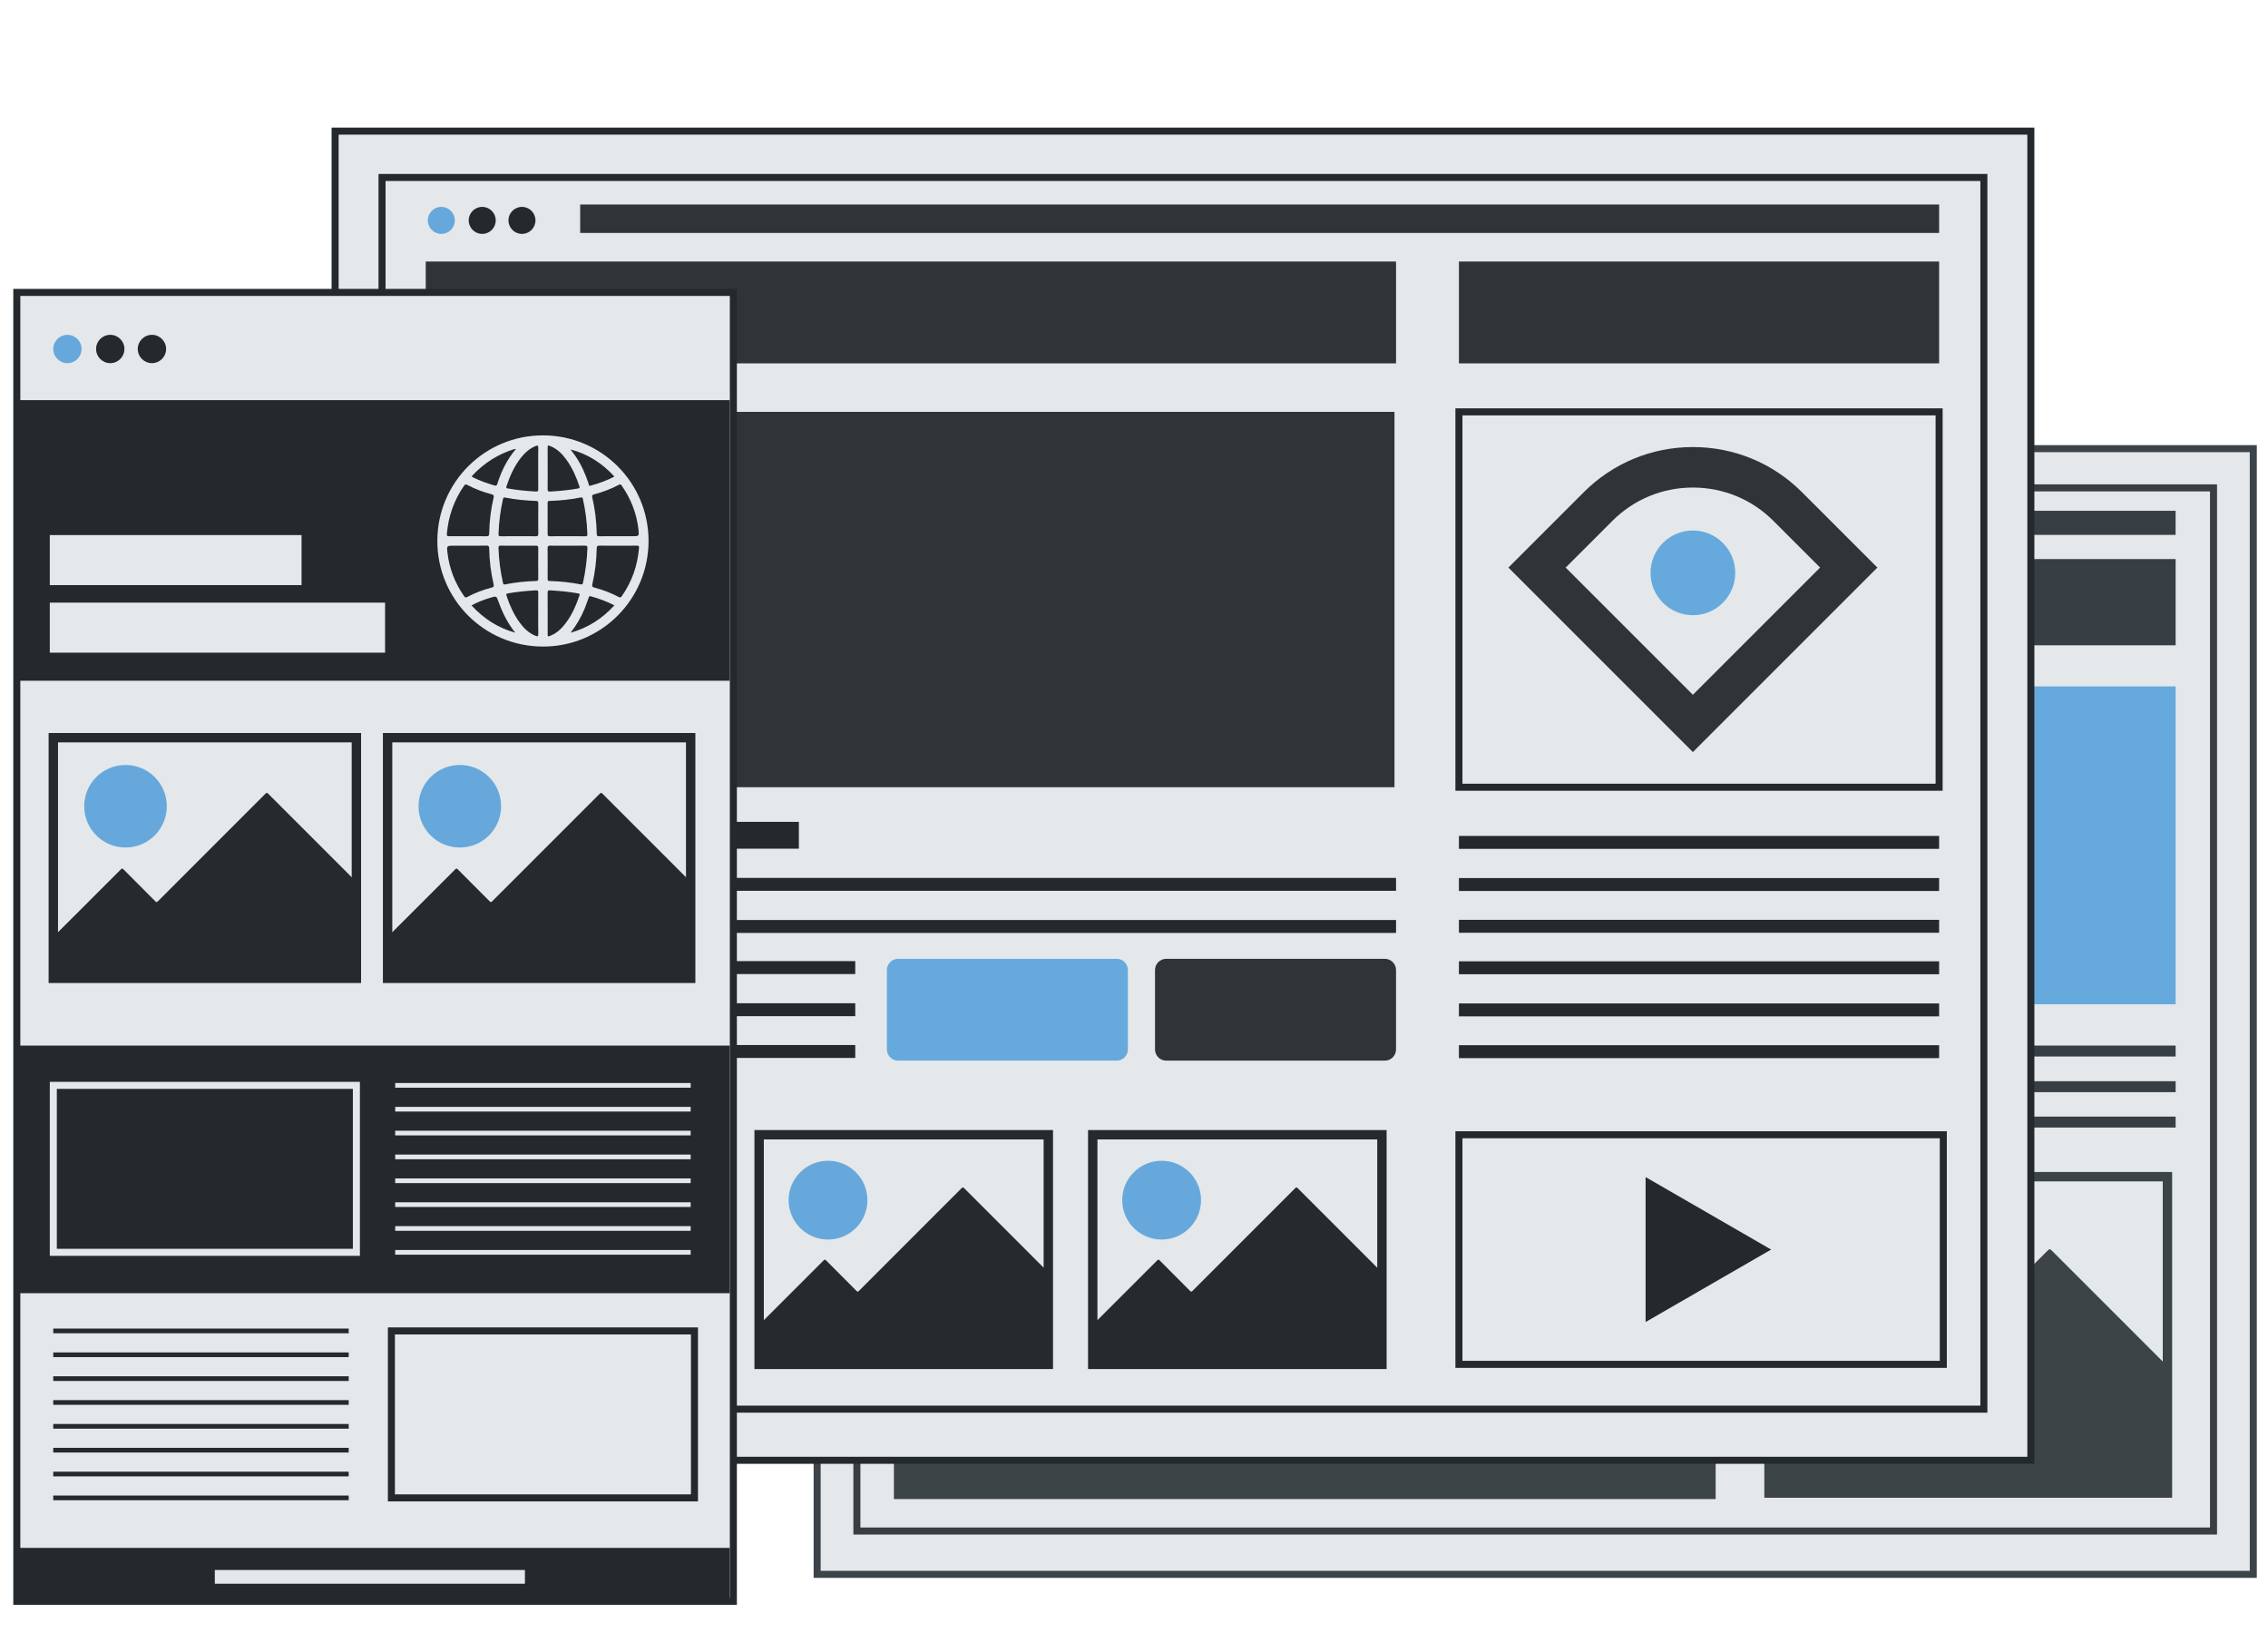 <?xml version="1.0" encoding="utf-8"?>
<!-- Generator: Adobe Illustrator 25.2.1, SVG Export Plug-In . SVG Version: 6.00 Build 0)  -->
<svg version="1.1" id="Layer_1" xmlns="http://www.w3.org/2000/svg" xmlns:xlink="http://www.w3.org/1999/xlink" x="0px" y="0px"
	 viewBox="0 0 967 700" style="enable-background:new 0 0 967 700;" xml:space="preserve">
<style type="text/css">
	.st0{fill:#E4E8EA;stroke:#3C444A;stroke-width:3;stroke-miterlimit:10;}
	.st1{fill:#24292D;}
	.st2{fill:#66AADD;}
	.st3{fill:#3C4447;}
	.st4{fill:#373F44;}
	.st5{fill:none;stroke:#383E42;stroke-width:3;stroke-miterlimit:10;}
	.st6{fill:#67A8DC;}
	.st7{fill:none;stroke:#3C4447;stroke-width:4;stroke-miterlimit:10;}
	.st8{fill:#E4E8EA;stroke:#24292D;stroke-width:3;stroke-miterlimit:10;}
	.st9{fill:#2F3438;}
	.st10{fill:none;stroke:#24292D;stroke-width:3;stroke-miterlimit:10;}
	.st11{fill:none;stroke:#242A2D;stroke-width:4;stroke-miterlimit:10;}
	.st12{fill:#242A2D;}
	.st13{fill:none;stroke:#E4E8EA;stroke-width:3;stroke-miterlimit:10;}
	.st14{fill:#E4E8EA;stroke:#E4E8EA;stroke-width:3;stroke-miterlimit:10;}
	.st15{fill:none;stroke:#E4E8EA;stroke-width:2;stroke-miterlimit:10;}
	.st16{fill:none;stroke:#24292D;stroke-width:2;stroke-miterlimit:10;}
	.st17{fill:#E4E8EA;}
</style>
<g>
	<rect x="348.4" y="191.29" class="st0" width="612.33" height="479.97"/>
	<rect x="381.13" y="292.66" class="st1" width="349.81" height="135.54"/>
	<rect x="754.22" y="292.66" class="st2" width="173.4" height="135.54"/>
	<rect x="381.13" y="238.37" class="st1" width="350.37" height="36.77"/>
	<rect x="381.13" y="602.39" class="st3" width="350.37" height="36.77"/>
	<rect x="436.9" y="217.79" class="st4" width="490.71" height="10.27"/>
	<rect x="381.13" y="440.71" class="st1" width="134.73" height="9.69"/>
	<rect x="381.13" y="460.94" class="st1" width="350.37" height="4.67"/>
	<rect x="381.13" y="476.15" class="st1" width="350.37" height="4.67"/>
	<rect x="381.13" y="537.37" class="st1" width="350.37" height="4.67"/>
	<rect x="381.13" y="552.58" class="st1" width="350.37" height="4.67"/>
	<rect x="381.13" y="567.89" class="st1" width="350.37" height="4.67"/>
	<rect x="381.13" y="583.1" class="st1" width="350.37" height="4.67"/>
	<rect x="380.44" y="491" class="st1" width="155.78" height="4.67"/>
	<rect x="380.44" y="506.21" class="st1" width="155.78" height="4.67"/>
	<rect x="380.44" y="521.3" class="st1" width="155.78" height="4.67"/>
	<rect x="754.22" y="445.8" class="st4" width="173.4" height="4.67"/>
	<rect x="754.22" y="461" class="st4" width="173.4" height="4.67"/>
	<rect x="754.22" y="476.09" class="st4" width="173.4" height="4.67"/>
	<rect x="754.22" y="238.37" class="st4" width="173.4" height="36.77"/>
	<path class="st2" d="M629.91,526.93h-77.48c-2.63,0-4.77-2.14-4.77-4.77v-27.23c0-2.63,2.14-4.77,4.77-4.77h77.48
		c2.63,0,4.77,2.14,4.77,4.77v27.23C634.68,524.79,632.55,526.93,629.91,526.93z"/>
	<path class="st1" d="M726.73,526.93h-77.48c-2.63,0-4.77-2.14-4.77-4.77v-27.23c0-2.63,2.14-4.77,4.77-4.77h77.48
		c2.63,0,4.77,2.14,4.77,4.77v27.23C731.5,524.79,729.36,526.93,726.73,526.93z"/>
	<rect x="365.35" y="208.02" class="st5" width="578.42" height="444.77"/>
	<circle class="st6" cx="386.75" cy="223.52" r="4.88"/>
	<circle class="st1" cx="401.52" cy="223.52" r="4.88"/>
	<circle class="st1" cx="415.88" cy="223.52" r="4.88"/>
	<g>
		<rect x="754.25" y="501.71" class="st7" width="169.88" height="134.9"/>
		<g>
			<path class="st3" d="M839.09,636.58c-27.87,0-55.74-0.01-83.61,0.02c-1.02,0-1.27-0.24-1.26-1.26
				c0.05-6.92,0.04-13.85,0.01-20.77c0-0.79,0.2-1.36,0.78-1.94c12.4-12.36,24.78-24.73,37.14-37.12c0.58-0.58,0.87-0.57,1.44,0.01
				c5.94,5.99,11.93,11.93,17.87,17.92c0.6,0.61,0.89,0.53,1.44-0.03c20.07-20.09,40.16-40.16,60.22-60.26
				c0.64-0.64,0.94-0.69,1.61-0.02c16.18,16.22,32.39,32.42,48.61,48.61c0.56,0.56,0.81,1.11,0.81,1.91
				c-0.02,17.25-0.03,34.51,0.01,51.76c0,1.01-0.31,1.17-1.22,1.17C894.97,636.58,867.03,636.58,839.09,636.58z"/>
			<path class="st6" d="M771.57,540.18c-0.03-12.79,10.34-23.17,23.15-23.17c12.78,0,23.11,10.28,23.15,23.05
				c0.04,12.82-10.25,23.19-23.08,23.23C781.99,563.32,771.6,552.99,771.57,540.18z"/>
		</g>
	</g>
</g>
<g>
	<rect x="142.88" y="55.91" class="st8" width="723.01" height="566.72"/>
	<rect x="181.52" y="175.61" class="st9" width="413.04" height="160.04"/>
	<rect x="622.04" y="483.83" class="st10" width="206.52" height="97.9"/>
	<rect x="622.04" y="175.61" class="st10" width="204.74" height="160.04"/>
	<rect x="181.52" y="111.51" class="st9" width="413.71" height="43.42"/>
	<rect x="247.37" y="87.2" class="st9" width="579.41" height="12.12"/>
	<rect x="181.52" y="350.42" class="st1" width="159.09" height="11.44"/>
	<rect x="181.52" y="374.31" class="st1" width="413.71" height="5.51"/>
	<rect x="181.52" y="392.27" class="st1" width="413.71" height="5.51"/>
	<rect x="180.71" y="409.8" class="st1" width="183.94" height="5.51"/>
	<rect x="180.71" y="427.76" class="st1" width="183.94" height="5.51"/>
	<rect x="180.71" y="445.57" class="st1" width="183.94" height="5.51"/>
	<rect x="622.04" y="356.42" class="st1" width="204.74" height="5.51"/>
	<rect x="622.04" y="374.38" class="st1" width="204.74" height="5.51"/>
	<rect x="622.04" y="392.19" class="st1" width="204.74" height="5.51"/>
	<rect x="622.04" y="409.88" class="st1" width="204.74" height="5.51"/>
	<rect x="622.04" y="427.84" class="st1" width="204.74" height="5.51"/>
	<rect x="622.04" y="445.65" class="st1" width="204.74" height="5.51"/>
	<rect x="622.04" y="111.51" class="st9" width="204.74" height="43.42"/>
	<path class="st2" d="M476.13,452.23h-93.22c-2.63,0-4.77-2.14-4.77-4.77v-33.87c0-2.63,2.14-4.77,4.77-4.77h93.22
		c2.63,0,4.77,2.14,4.77,4.77v33.87C480.9,450.09,478.77,452.23,476.13,452.23z"/>
	<path class="st9" d="M590.45,452.23h-93.22c-2.63,0-4.77-2.14-4.77-4.77v-33.87c0-2.63,2.14-4.77,4.77-4.77h93.22
		c2.63,0,4.77,2.14,4.77,4.77v33.87C595.22,450.09,593.09,452.23,590.45,452.23z"/>
	<g>
		<g>
			<path class="st9" d="M721.79,320.66L643.13,242l32.1-32.1c12.44-12.44,28.98-19.29,46.56-19.29s34.13,6.85,46.56,19.29l32.1,32.1
				L721.79,320.66z M667.55,242l54.24,54.24L776.03,242l-19.89-19.89c-9.18-9.18-21.38-14.23-34.35-14.23s-25.18,5.05-34.35,14.23
				L667.55,242z"/>
		</g>
		<g>
			<circle class="st2" cx="721.79" cy="244.25" r="18.06"/>
		</g>
	</g>
	<rect x="162.89" y="75.67" class="st10" width="682.97" height="525.16"/>
	<circle class="st6" cx="188.16" cy="93.97" r="5.76"/>
	<circle class="st1" cx="205.6" cy="93.97" r="5.76"/>
	<circle class="st1" cx="222.55" cy="93.97" r="5.76"/>
	<g>
		<rect x="181.54" y="483.83" class="st11" width="123.3" height="97.9"/>
		<g>
			<path class="st12" d="M243.12,581.71c-20.23,0-40.46,0-60.68,0.02c-0.74,0-0.92-0.17-0.92-0.91c0.04-5.02,0.03-10.05,0.01-15.07
				c0-0.57,0.14-0.99,0.56-1.41c9-8.97,17.98-17.95,26.95-26.94c0.42-0.42,0.63-0.41,1.04,0c4.31,4.34,8.66,8.66,12.97,13.01
				c0.44,0.44,0.64,0.39,1.05-0.02c14.56-14.58,29.14-29.15,43.71-43.73c0.46-0.46,0.68-0.5,1.17-0.01
				c11.74,11.77,23.51,23.53,35.28,35.28c0.41,0.41,0.59,0.8,0.58,1.39c-0.02,12.52-0.02,25.05,0.01,37.57
				c0,0.73-0.23,0.85-0.89,0.85C283.68,581.71,263.4,581.71,243.12,581.71z"/>
			<path class="st6" d="M194.11,511.74c-0.02-9.28,7.51-16.82,16.8-16.82c9.28,0,16.77,7.46,16.8,16.73
				c0.03,9.31-7.44,16.83-16.75,16.86C201.67,528.54,194.14,521.04,194.11,511.74z"/>
		</g>
	</g>
	<g>
		<rect x="323.67" y="483.83" class="st11" width="123.3" height="97.9"/>
		<g>
			<path class="st12" d="M385.25,581.71c-20.23,0-40.46,0-60.68,0.02c-0.74,0-0.92-0.17-0.92-0.91c0.04-5.02,0.03-10.05,0.01-15.07
				c0-0.57,0.14-0.99,0.56-1.41c9-8.97,17.98-17.95,26.95-26.94c0.42-0.42,0.63-0.41,1.04,0c4.31,4.34,8.66,8.66,12.97,13.01
				c0.44,0.44,0.64,0.39,1.05-0.02c14.56-14.58,29.14-29.15,43.71-43.73c0.46-0.46,0.68-0.5,1.17-0.01
				c11.74,11.77,23.51,23.53,35.28,35.28c0.41,0.41,0.59,0.8,0.58,1.39c-0.02,12.52-0.02,25.05,0.01,37.57
				c0,0.73-0.23,0.85-0.89,0.85C425.81,581.71,405.53,581.71,385.25,581.71z"/>
			<path class="st6" d="M336.24,511.74c-0.02-9.28,7.51-16.82,16.8-16.82c9.28,0,16.77,7.46,16.8,16.73
				c0.03,9.31-7.44,16.83-16.75,16.86C343.8,528.54,336.27,521.04,336.24,511.74z"/>
		</g>
	</g>
	<g>
		<rect x="465.91" y="483.83" class="st11" width="123.3" height="97.9"/>
		<g>
			<path class="st12" d="M527.48,581.71c-20.23,0-40.46,0-60.68,0.02c-0.74,0-0.92-0.17-0.92-0.91c0.04-5.02,0.03-10.05,0.01-15.07
				c0-0.57,0.14-0.99,0.56-1.41c9-8.97,17.98-17.95,26.95-26.94c0.42-0.42,0.63-0.41,1.04,0c4.31,4.34,8.66,8.66,12.97,13.01
				c0.44,0.44,0.64,0.39,1.05-0.02c14.56-14.58,29.14-29.15,43.71-43.73c0.46-0.46,0.68-0.5,1.17-0.01
				c11.74,11.77,23.51,23.53,35.28,35.28c0.41,0.41,0.59,0.8,0.58,1.39c-0.02,12.52-0.02,25.05,0.01,37.57
				c0,0.73-0.23,0.85-0.89,0.85C568.04,581.71,547.76,581.71,527.48,581.71z"/>
			<path class="st6" d="M478.48,511.74c-0.02-9.28,7.51-16.82,16.8-16.82c9.28,0,16.77,7.46,16.8,16.73
				c0.03,9.31-7.44,16.83-16.75,16.86C486.04,528.54,478.5,521.04,478.48,511.74z"/>
		</g>
	</g>
</g>
<g>
	<g>
		<rect x="7.17" y="124.68" class="st8" width="305.51" height="558.08"/>
		<rect x="8.24" y="170.61" class="st1" width="302.9" height="119.64"/>
		<rect x="8.24" y="445.81" class="st1" width="302.9" height="105.58"/>
		<rect x="8.24" y="659.98" class="st1" width="302.9" height="22.78"/>
		<circle class="st6" cx="28.74" cy="148.8" r="6.04"/>
		<circle class="st1" cx="47.01" cy="148.8" r="6.04"/>
		<circle class="st1" cx="64.78" cy="148.8" r="6.04"/>
		<g>
			<rect x="22.73" y="314.53" class="st11" width="129.22" height="102.6"/>
			<g>
				<path class="st12" d="M87.26,417.11c-21.2,0-42.4,0-63.6,0.02c-0.77,0-0.97-0.18-0.96-0.96c0.04-5.27,0.03-10.53,0.01-15.8
					c0-0.6,0.15-1.04,0.59-1.47c9.43-9.4,18.84-18.81,28.25-28.23c0.44-0.44,0.66-0.43,1.09,0c4.52,4.55,9.07,9.07,13.59,13.63
					c0.46,0.46,0.67,0.41,1.1-0.02c15.26-15.28,30.54-30.55,45.81-45.83c0.48-0.48,0.71-0.53,1.22-0.01
					c12.31,12.34,24.64,24.66,36.97,36.97c0.43,0.43,0.61,0.84,0.61,1.45c-0.02,13.12-0.02,26.25,0.01,39.37
					c0,0.77-0.24,0.89-0.93,0.89C129.76,417.11,108.51,417.11,87.26,417.11z"/>
				<path class="st6" d="M35.9,343.79c-0.02-9.73,7.87-17.63,17.61-17.63c9.72,0,17.57,7.82,17.61,17.53
					c0.03,9.75-7.8,17.64-17.56,17.67C43.82,361.39,35.92,353.53,35.9,343.79z"/>
			</g>
		</g>
		<g>
			<rect x="165.26" y="314.53" class="st11" width="129.22" height="102.6"/>
			<g>
				<path class="st12" d="M229.8,417.11c-21.2,0-42.4,0-63.6,0.02c-0.77,0-0.97-0.18-0.96-0.96c0.04-5.27,0.03-10.53,0.01-15.8
					c0-0.6,0.15-1.04,0.59-1.47c9.43-9.4,18.84-18.81,28.25-28.23c0.44-0.44,0.66-0.43,1.09,0c4.52,4.55,9.07,9.07,13.59,13.63
					c0.46,0.46,0.67,0.41,1.1-0.02c15.26-15.28,30.54-30.55,45.81-45.83c0.48-0.48,0.71-0.53,1.22-0.01
					c12.31,12.34,24.64,24.66,36.97,36.97c0.43,0.43,0.61,0.84,0.61,1.45c-0.02,13.12-0.02,26.25,0.01,39.37
					c0,0.77-0.24,0.89-0.93,0.89C272.3,417.11,251.05,417.11,229.8,417.11z"/>
				<path class="st6" d="M178.44,343.79c-0.02-9.73,7.87-17.63,17.61-17.63c9.72,0,17.57,7.82,17.61,17.53
					c0.03,9.75-7.8,17.64-17.56,17.67C186.36,361.39,178.46,353.53,178.44,343.79z"/>
			</g>
		</g>
		<rect x="22.73" y="462.77" class="st13" width="129.22" height="71.19"/>
		<rect x="166.88" y="567.47" class="st10" width="129.22" height="71.19"/>
		<rect x="22.73" y="229.64" class="st14" width="104.34" height="18.33"/>
		<rect x="93.09" y="670.91" class="st14" width="129.22" height="2.84"/>
		<rect x="22.73" y="258.45" class="st14" width="139.95" height="18.33"/>
		<g>
			<line class="st15" x1="168.5" y1="462.77" x2="294.48" y2="462.77"/>
			<line class="st15" x1="168.5" y1="472.94" x2="294.48" y2="472.94"/>
			<line class="st15" x1="168.5" y1="483.11" x2="294.48" y2="483.11"/>
			<line class="st15" x1="168.5" y1="493.28" x2="294.48" y2="493.28"/>
			<line class="st15" x1="168.5" y1="503.45" x2="294.48" y2="503.45"/>
			<line class="st15" x1="168.5" y1="513.62" x2="294.48" y2="513.62"/>
			<line class="st15" x1="168.5" y1="523.79" x2="294.48" y2="523.79"/>
			<line class="st15" x1="168.5" y1="533.97" x2="294.48" y2="533.97"/>
		</g>
		<g>
			<line class="st16" x1="22.7" y1="567.47" x2="148.68" y2="567.47"/>
			<line class="st16" x1="22.7" y1="577.64" x2="148.68" y2="577.64"/>
			<line class="st16" x1="22.7" y1="587.81" x2="148.68" y2="587.81"/>
			<line class="st16" x1="22.7" y1="597.98" x2="148.68" y2="597.98"/>
			<line class="st16" x1="22.7" y1="608.15" x2="148.68" y2="608.15"/>
			<line class="st16" x1="22.7" y1="618.32" x2="148.68" y2="618.32"/>
			<line class="st16" x1="22.7" y1="628.49" x2="148.68" y2="628.49"/>
			<line class="st16" x1="22.7" y1="638.66" x2="148.68" y2="638.66"/>
		</g>
	</g>
	<path class="st17" d="M276.52,230.72c-0.05,24.92-20.27,45.06-45.13,44.96c-24.96-0.1-45-20.25-44.92-45.16
		c0.08-24.87,20.21-44.92,45.06-44.89C256.46,185.66,276.56,205.81,276.52,230.72z M263.44,232.67c-2.62,0-5.23,0.03-7.85-0.02
		c-0.84-0.02-1.16,0.19-1.17,1.09c-0.08,5.2-0.72,10.33-1.88,15.4c-0.18,0.77-0.11,1.14,0.79,1.37c3.64,0.95,7.16,2.26,10.49,4.04
		c0.6,0.32,0.87,0.24,1.26-0.32c4.35-6.2,6.75-13.08,7.38-20.61c0.06-0.75-0.12-1-0.9-0.98
		C268.85,232.69,266.14,232.67,263.44,232.67z M199.4,228.63c2.62,0,5.23-0.04,7.85,0.02c0.94,0.02,1.32-0.17,1.33-1.21
		c0.07-5.15,0.71-10.25,1.88-15.27c0.21-0.89-0.06-1.22-0.9-1.44c-3.56-0.92-6.99-2.21-10.24-3.94c-0.69-0.37-1.01-0.32-1.47,0.34
		c-4.3,6.18-6.68,13.02-7.32,20.5c-0.08,0.9,0.25,1.01,1.02,1C194.16,228.6,196.78,228.63,199.4,228.63z M263.48,228.63
		c2.04,0,4.08,0,6.12,0c2.88,0,2.94-0.01,2.62-2.86c-0.77-6.87-3.21-13.1-7.18-18.76c-0.35-0.49-0.59-0.62-1.15-0.32
		c-3.36,1.8-6.93,3.12-10.61,4.11c-0.79,0.21-0.94,0.5-0.76,1.27c1.18,5.11,1.82,10.29,1.91,15.53c0.01,0.81,0.26,1.06,1.08,1.05
		C258.16,228.6,260.82,228.63,263.48,228.63z M199.59,232.67c-2.04,0-4.08,0-6.12,0c-2.97,0-3.03,0.01-2.7,2.9
		c0.77,6.82,3.2,13.01,7.12,18.64c0.43,0.62,0.74,0.65,1.37,0.31c3.29-1.75,6.76-3.06,10.37-3.99c0.8-0.21,1.04-0.5,0.84-1.36
		c-1.18-5.06-1.82-10.2-1.9-15.4c-0.01-0.98-0.4-1.15-1.26-1.14C204.74,232.7,202.16,232.67,199.59,232.67z M220.92,228.63
		c2.48,0,4.96-0.03,7.44,0.02c0.82,0.01,1.16-0.15,1.15-1.07c-0.05-4.34-0.04-8.68,0-13.02c0.01-0.75-0.2-0.95-0.95-0.98
		c-4.39-0.13-8.75-0.58-13.06-1.41c-0.68-0.13-0.91-0.05-1.06,0.66c-1.08,4.9-1.73,9.84-1.89,14.86c-0.02,0.75,0.17,0.98,0.93,0.97
		C215.95,228.6,218.43,228.63,220.92,228.63z M221.05,232.67c-2.53,0-5.05,0.03-7.58-0.02c-0.76-0.01-0.96,0.22-0.93,0.97
		c0.16,5.02,0.81,9.96,1.9,14.86c0.15,0.7,0.37,0.81,1.06,0.67c4.31-0.86,8.67-1.3,13.05-1.43c0.75-0.02,0.95-0.22,0.95-0.97
		c-0.04-4.34-0.05-8.68,0-13.02c0.01-0.92-0.33-1.09-1.15-1.07C225.92,232.7,223.49,232.67,221.05,232.67z M242.08,232.67
		c-2.48,0-4.96,0.03-7.44-0.01c-0.8-0.01-1.17,0.11-1.16,1.06c0.05,4.34,0.04,8.68,0.01,13.02c-0.01,0.73,0.16,0.97,0.93,0.99
		c4.39,0.12,8.75,0.58,13.06,1.41c0.66,0.13,0.92,0.09,1.08-0.64c1.08-4.9,1.72-9.84,1.9-14.86c0.03-0.91-0.32-0.99-1.06-0.98
		C246.96,232.69,244.52,232.67,242.08,232.67z M241.92,228.63c2.52,0,5.05-0.01,7.57,0.01c0.6,0,0.97-0.01,0.95-0.82
		c-0.15-5.1-0.82-10.14-1.92-15.12c-0.12-0.56-0.33-0.7-0.9-0.59c-4.39,0.9-8.84,1.32-13.31,1.47c-0.62,0.02-0.83,0.18-0.82,0.83
		c0.03,4.43,0.03,8.86,0,13.29c-0.01,0.78,0.27,0.96,0.99,0.95C236.96,228.6,239.44,228.63,241.92,228.63z M229.48,261.6
		c0-2.97-0.03-5.93,0.02-8.9c0.01-0.84-0.23-1.04-1.05-0.99c-3.98,0.23-7.94,0.58-11.87,1.29c-0.72,0.13-0.84,0.29-0.61,1.01
		c1.34,4.05,3.04,7.91,5.57,11.38c1.77,2.43,3.86,4.48,6.7,5.67c0.9,0.38,1.31,0.39,1.27-0.82
		C229.42,267.36,229.48,264.48,229.48,261.6z M229.48,199.82c0-2.92-0.06-5.85,0.03-8.77c0.04-1.22-0.38-1.2-1.27-0.82
		c-2.34,0.99-4.21,2.58-5.8,4.52c-3.04,3.72-4.96,8.01-6.47,12.52c-0.25,0.74-0.08,0.88,0.62,1.01c3.93,0.71,7.89,1.06,11.87,1.29
		c0.83,0.05,1.06-0.17,1.04-1C229.45,205.67,229.48,202.75,229.48,199.82z M233.51,199.68c0,2.92,0.04,5.85-0.02,8.77
		c-0.02,0.92,0.2,1.2,1.16,1.14c3.93-0.25,7.85-0.59,11.73-1.29c0.67-0.12,0.89-0.23,0.64-0.99c-1.37-4.08-3.08-7.99-5.65-11.48
		c-1.73-2.35-3.75-4.36-6.49-5.52c-1.36-0.57-1.38-0.56-1.38,0.87C233.5,194.01,233.51,196.84,233.51,199.68z M233.51,261.48
		c0,2.88,0,5.76,0,8.63c0,1.43,0.01,1.43,1.37,0.87c1.96-0.81,3.58-2.1,4.98-3.66c3.49-3.9,5.55-8.56,7.21-13.45
		c0.21-0.62,0.01-0.75-0.55-0.85c-3.97-0.72-7.97-1.08-12-1.31c-0.85-0.05-1.04,0.2-1.03,1.01
		C233.53,255.63,233.51,258.56,233.51,261.48z M243.27,269.78c7.35-2.05,13.49-5.99,18.69-11.68c-3.32-1.71-6.63-2.89-10.04-3.85
		c-0.78-0.22-0.79,0.23-0.95,0.65c-0.58,1.57-1.11,3.17-1.75,4.72C247.71,263.27,245.75,266.65,243.27,269.78z M243.26,191.64
		c0.78,1.06,1.6,2.1,2.34,3.2c2.36,3.51,4.02,7.36,5.35,11.36c0.12,0.35-0.04,1.11,0.79,0.89c3.49-0.96,6.9-2.14,10.23-3.9
		C256.76,197.5,250.63,193.56,243.26,191.64z M220,191.41c-0.38,0.04-0.56,0.03-0.72,0.08c-6.92,2.13-12.81,5.9-17.78,11.16
		c-0.64,0.68-0.06,0.75,0.35,0.96c2.86,1.43,5.86,2.46,8.91,3.36c0.76,0.23,1.04,0.1,1.29-0.66
		C213.75,200.95,216.13,195.95,220,191.41z M219.69,269.76c-3.22-4-5.46-8.47-7.15-13.24c-0.86-2.43-0.87-2.45-3.39-1.68
		c-2.77,0.84-5.5,1.82-8.11,3.3C206.25,263.79,212.36,267.74,219.69,269.76z"/>
</g>
<polygon class="st1" points="755.15,532.78 701.63,501.88 701.63,563.68 "/>
</svg>
